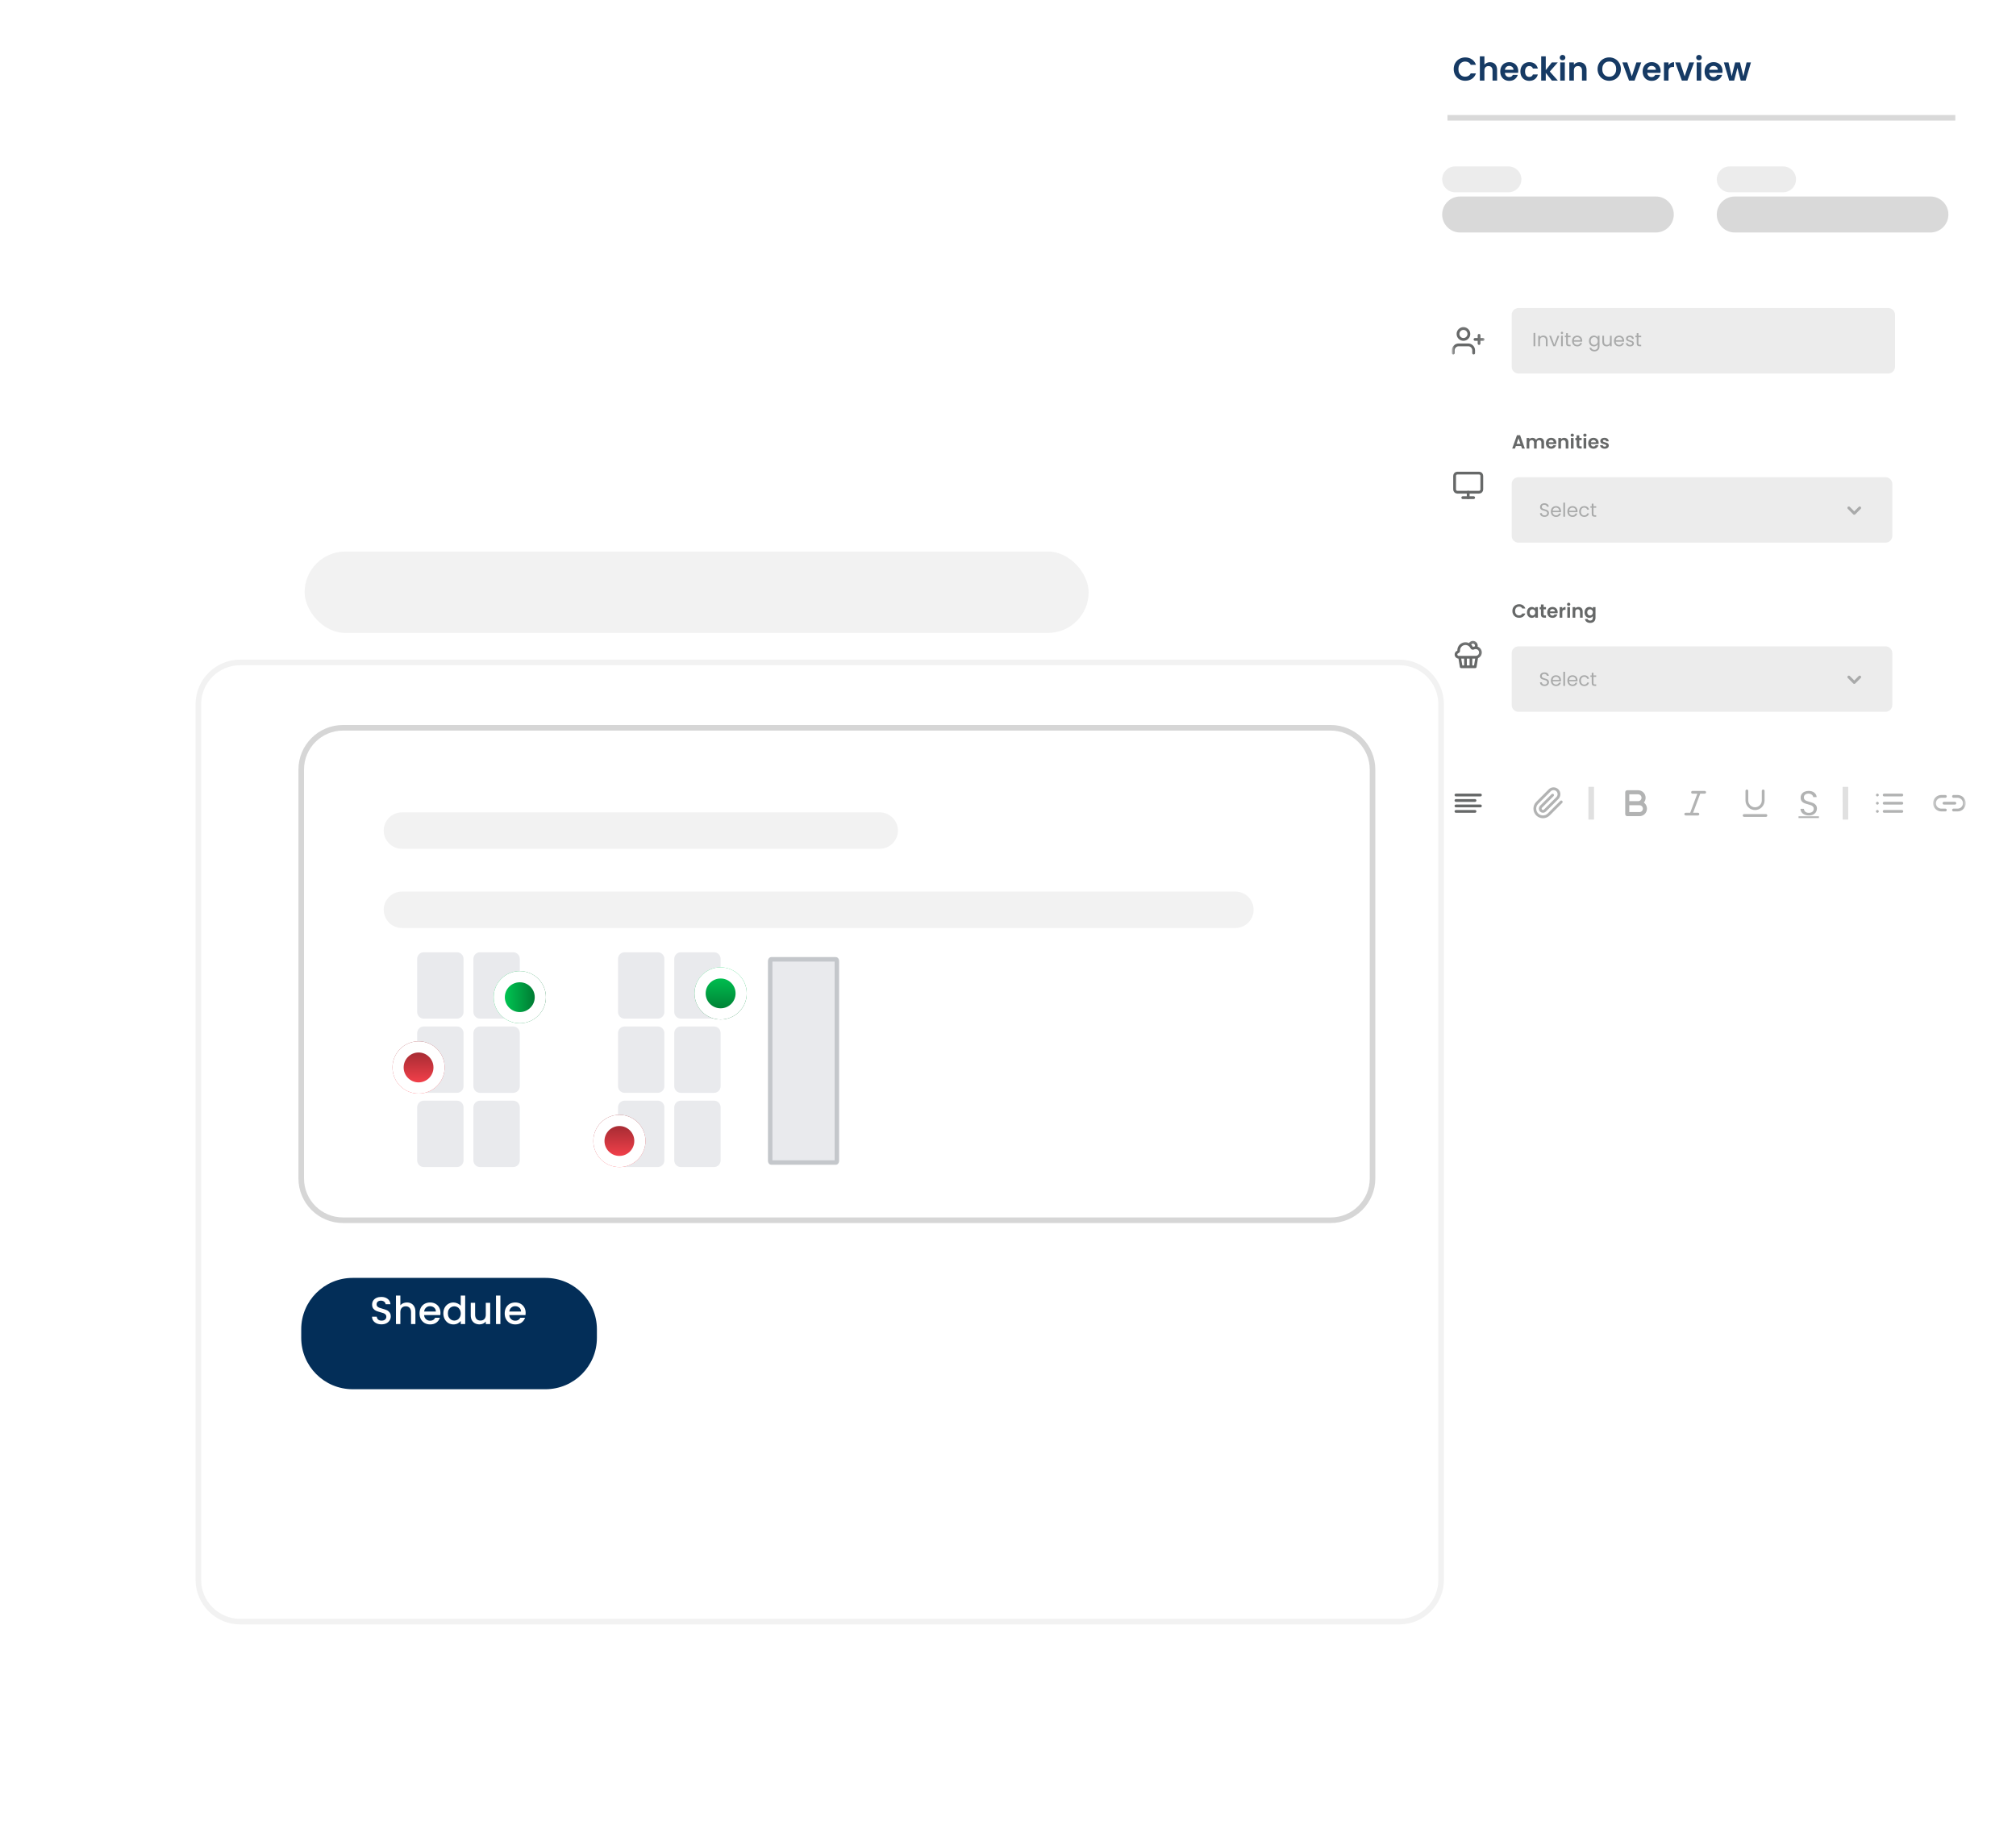 <svg width="361" height="326" viewBox="0 0 361 326" fill="none" xmlns="http://www.w3.org/2000/svg">
<g clip-path="url(#clip0_2582_11399)">
<path d="M350.918 0.711H258.416C253.307 0.711 249.166 4.866 249.166 9.992V150.172C249.166 155.298 253.307 159.453 258.416 159.453H350.918C356.027 159.453 360.168 155.298 360.168 150.172V9.992C360.168 4.866 356.027 0.711 350.918 0.711Z" fill="white"/>
<mask id="mask0_2582_11399" style="mask-type:luminance" maskUnits="userSpaceOnUse" x="259" y="58" width="7" height="6">
<path d="M265.828 58.088H259.986V63.95H265.828V58.088Z" fill="white"/>
</mask>
<g mask="url(#mask0_2582_11399)">
<path d="M263.882 63.216V62.728C263.882 62.469 263.779 62.22 263.596 62.037C263.414 61.854 263.166 61.751 262.908 61.751H261.204C260.946 61.751 260.698 61.854 260.516 62.037C260.333 62.22 260.23 62.469 260.23 62.728V63.216" stroke="#666868" stroke-width="0.5" stroke-linecap="round" stroke-linejoin="round"/>
<path d="M262.056 60.774C262.593 60.774 263.029 60.337 263.029 59.797C263.029 59.258 262.593 58.82 262.056 58.82C261.518 58.82 261.082 59.258 261.082 59.797C261.082 60.337 261.518 60.774 262.056 60.774Z" stroke="#666868" stroke-width="0.5" stroke-linecap="round" stroke-linejoin="round"/>
<path d="M264.855 60.042V61.507" stroke="#666868" stroke-width="0.5" stroke-linecap="round" stroke-linejoin="round"/>
<path d="M265.586 60.774H264.125" stroke="#666868" stroke-width="0.5" stroke-linecap="round" stroke-linejoin="round"/>
</g>
<path d="M338.123 55.156H271.912C271.24 55.156 270.695 55.703 270.695 56.377V65.659C270.695 66.333 271.24 66.88 271.912 66.88H338.123C338.795 66.88 339.34 66.333 339.34 65.659V56.377C339.34 55.703 338.795 55.156 338.123 55.156Z" fill="#ECECEC"/>
<path d="M274.919 59.612V61.996H274.609V59.612H274.919ZM276.358 60.088C276.585 60.088 276.769 60.157 276.91 60.296C277.051 60.433 277.121 60.631 277.121 60.891V61.996H276.815V60.936C276.815 60.749 276.768 60.606 276.675 60.508C276.582 60.408 276.455 60.358 276.293 60.358C276.13 60.358 275.999 60.409 275.901 60.512C275.806 60.614 275.758 60.764 275.758 60.96V61.996H275.448V60.122H275.758V60.389C275.819 60.293 275.902 60.219 276.007 60.166C276.114 60.114 276.231 60.088 276.358 60.088ZM278.323 61.709L278.902 60.122H279.233L278.5 61.996H278.139L277.406 60.122H277.74L278.323 61.709ZM279.698 59.818C279.639 59.818 279.589 59.797 279.548 59.756C279.507 59.715 279.487 59.665 279.487 59.606C279.487 59.546 279.507 59.496 279.548 59.455C279.589 59.414 279.639 59.394 279.698 59.394C279.755 59.394 279.803 59.414 279.841 59.455C279.882 59.496 279.903 59.546 279.903 59.606C279.903 59.665 279.882 59.715 279.841 59.756C279.803 59.797 279.755 59.818 279.698 59.818ZM279.848 60.122V61.996H279.538V60.122H279.848ZM280.755 60.378V61.483C280.755 61.574 280.775 61.639 280.813 61.678C280.852 61.714 280.919 61.732 281.014 61.732H281.242V61.996H280.963C280.79 61.996 280.661 61.956 280.574 61.876C280.488 61.796 280.445 61.665 280.445 61.483V60.378H280.203V60.122H280.445V59.65H280.755V60.122H281.242V60.378H280.755ZM283.322 60.987C283.322 61.046 283.319 61.109 283.312 61.175H281.819C281.831 61.36 281.893 61.505 282.007 61.609C282.123 61.712 282.262 61.763 282.426 61.763C282.56 61.763 282.671 61.732 282.76 61.671C282.851 61.607 282.914 61.523 282.951 61.418H283.285C283.235 61.598 283.135 61.745 282.985 61.859C282.835 61.971 282.649 62.026 282.426 62.026C282.249 62.026 282.09 61.987 281.949 61.907C281.81 61.827 281.701 61.714 281.622 61.568C281.542 61.42 281.502 61.249 281.502 61.055C281.502 60.862 281.541 60.692 281.618 60.546C281.695 60.4 281.803 60.288 281.942 60.211C282.083 60.131 282.244 60.091 282.426 60.091C282.603 60.091 282.76 60.13 282.896 60.207C283.032 60.285 283.137 60.392 283.21 60.529C283.285 60.663 283.322 60.816 283.322 60.987ZM283.002 60.922C283.002 60.804 282.976 60.702 282.923 60.618C282.871 60.531 282.8 60.466 282.709 60.423C282.62 60.377 282.521 60.354 282.412 60.354C282.255 60.354 282.121 60.404 282.01 60.505C281.901 60.605 281.838 60.744 281.823 60.922H283.002ZM285.41 60.091C285.572 60.091 285.712 60.127 285.833 60.197C285.955 60.268 286.046 60.357 286.105 60.464V60.122H286.419V62.037C286.419 62.208 286.383 62.359 286.31 62.492C286.237 62.626 286.133 62.731 285.996 62.806C285.862 62.881 285.705 62.919 285.526 62.919C285.281 62.919 285.076 62.861 284.913 62.745C284.749 62.628 284.652 62.47 284.623 62.269H284.93C284.964 62.383 285.034 62.474 285.141 62.543C285.248 62.613 285.376 62.649 285.526 62.649C285.696 62.649 285.835 62.595 285.942 62.488C286.051 62.381 286.105 62.23 286.105 62.037V61.644C286.044 61.753 285.953 61.844 285.833 61.917C285.712 61.99 285.572 62.026 285.41 62.026C285.244 62.026 285.093 61.985 284.957 61.903C284.823 61.821 284.717 61.706 284.64 61.558C284.563 61.41 284.524 61.241 284.524 61.052C284.524 60.861 284.563 60.693 284.64 60.549C284.717 60.404 284.823 60.291 284.957 60.211C285.093 60.131 285.244 60.091 285.41 60.091ZM286.105 61.055C286.105 60.914 286.077 60.791 286.02 60.686C285.964 60.581 285.886 60.501 285.788 60.447C285.693 60.39 285.587 60.361 285.472 60.361C285.356 60.361 285.25 60.389 285.155 60.443C285.059 60.498 284.983 60.578 284.926 60.683C284.87 60.787 284.841 60.91 284.841 61.052C284.841 61.196 284.87 61.321 284.926 61.428C284.983 61.533 285.059 61.614 285.155 61.671C285.25 61.726 285.356 61.753 285.472 61.753C285.587 61.753 285.693 61.726 285.788 61.671C285.886 61.614 285.964 61.533 286.02 61.428C286.077 61.321 286.105 61.197 286.105 61.055ZM288.599 60.122V61.996H288.289V61.719C288.23 61.815 288.147 61.89 288.04 61.944C287.936 61.997 287.82 62.023 287.693 62.023C287.547 62.023 287.417 61.993 287.301 61.934C287.185 61.873 287.093 61.782 287.025 61.661C286.959 61.54 286.926 61.393 286.926 61.219V60.122H287.233V61.178C287.233 61.363 287.279 61.505 287.372 61.606C287.466 61.704 287.593 61.753 287.754 61.753C287.92 61.753 288.051 61.702 288.146 61.599C288.241 61.496 288.289 61.347 288.289 61.151V60.122H288.599ZM290.827 60.987C290.827 61.046 290.823 61.109 290.817 61.175H289.324C289.335 61.36 289.398 61.505 289.511 61.609C289.627 61.712 289.767 61.763 289.931 61.763C290.065 61.763 290.176 61.732 290.265 61.671C290.355 61.607 290.419 61.523 290.455 61.418H290.789C290.739 61.598 290.639 61.745 290.489 61.859C290.339 61.971 290.153 62.026 289.931 62.026C289.753 62.026 289.594 61.987 289.453 61.907C289.315 61.827 289.206 61.714 289.126 61.568C289.047 61.42 289.007 61.249 289.007 61.055C289.007 60.862 289.046 60.692 289.123 60.546C289.2 60.4 289.308 60.288 289.447 60.211C289.588 60.131 289.749 60.091 289.931 60.091C290.108 60.091 290.265 60.13 290.401 60.207C290.537 60.285 290.642 60.392 290.714 60.529C290.789 60.663 290.827 60.816 290.827 60.987ZM290.506 60.922C290.506 60.804 290.48 60.702 290.428 60.618C290.376 60.531 290.304 60.466 290.213 60.423C290.125 60.377 290.026 60.354 289.917 60.354C289.76 60.354 289.626 60.404 289.515 60.505C289.406 60.605 289.343 60.744 289.327 60.922H290.506ZM291.897 62.026C291.754 62.026 291.626 62.002 291.512 61.955C291.399 61.905 291.309 61.836 291.243 61.749C291.177 61.661 291.141 61.559 291.134 61.445H291.454C291.463 61.539 291.506 61.615 291.584 61.674C291.663 61.734 291.767 61.763 291.894 61.763C292.012 61.763 292.105 61.737 292.173 61.684C292.242 61.632 292.276 61.566 292.276 61.486C292.276 61.404 292.239 61.344 292.167 61.305C292.094 61.264 291.981 61.224 291.829 61.185C291.69 61.149 291.577 61.112 291.488 61.076C291.402 61.037 291.327 60.981 291.264 60.908C291.202 60.833 291.171 60.735 291.171 60.614C291.171 60.519 291.2 60.431 291.257 60.351C291.313 60.271 291.394 60.209 291.499 60.163C291.603 60.115 291.722 60.091 291.856 60.091C292.063 60.091 292.23 60.144 292.357 60.248C292.485 60.353 292.553 60.497 292.562 60.679H292.252C292.245 60.581 292.205 60.503 292.133 60.443C292.062 60.384 291.967 60.354 291.846 60.354C291.735 60.354 291.646 60.378 291.58 60.426C291.514 60.474 291.482 60.537 291.482 60.614C291.482 60.676 291.501 60.727 291.54 60.768C291.58 60.807 291.63 60.839 291.69 60.864C291.751 60.887 291.835 60.913 291.942 60.943C292.076 60.979 292.185 61.016 292.269 61.052C292.353 61.086 292.424 61.139 292.484 61.209C292.545 61.28 292.577 61.372 292.579 61.486C292.579 61.589 292.55 61.681 292.494 61.763C292.437 61.845 292.356 61.91 292.252 61.958C292.15 62.004 292.031 62.026 291.897 62.026ZM293.395 60.378V61.483C293.395 61.574 293.414 61.639 293.453 61.678C293.492 61.714 293.558 61.732 293.654 61.732H293.882V61.996H293.603C293.43 61.996 293.301 61.956 293.214 61.876C293.128 61.796 293.085 61.665 293.085 61.483V60.378H292.843V60.122H293.085V59.65H293.395V60.122H293.882V60.378H293.395Z" fill="#666868" fill-opacity="0.5"/>
<path d="M264.854 84.71H260.959C260.691 84.71 260.473 84.929 260.473 85.198V87.641C260.473 87.911 260.691 88.129 260.959 88.129H264.854C265.123 88.129 265.341 87.911 265.341 87.641V85.198C265.341 84.929 265.123 84.71 264.854 84.71Z" stroke="#666868" stroke-width="0.5" stroke-linecap="round" stroke-linejoin="round"/>
<path d="M261.934 89.106H263.881" stroke="#666868" stroke-width="0.5" stroke-linecap="round" stroke-linejoin="round"/>
<path d="M262.906 88.129V89.106" stroke="#666868" stroke-width="0.5" stroke-linecap="round" stroke-linejoin="round"/>
<path d="M272.39 79.859H271.443L271.286 80.314H270.785L271.641 77.924H272.196L273.051 80.314H272.547L272.39 79.859ZM272.261 79.476L271.917 78.477L271.572 79.476H272.261ZM275.716 78.392C275.948 78.392 276.134 78.464 276.275 78.607C276.418 78.749 276.489 78.947 276.489 79.202V80.314H276.012V79.267C276.012 79.119 275.975 79.006 275.9 78.929C275.825 78.849 275.723 78.809 275.593 78.809C275.464 78.809 275.36 78.849 275.283 78.929C275.208 79.006 275.171 79.119 275.171 79.267V80.314H274.694V79.267C274.694 79.119 274.656 79.006 274.581 78.929C274.506 78.849 274.404 78.809 274.274 78.809C274.142 78.809 274.038 78.849 273.961 78.929C273.886 79.006 273.848 79.119 273.848 79.267V80.314H273.371V78.419H273.848V78.648C273.91 78.569 273.988 78.506 274.084 78.46C274.181 78.415 274.288 78.392 274.404 78.392C274.551 78.392 274.683 78.424 274.799 78.488C274.915 78.549 275.005 78.638 275.068 78.754C275.13 78.645 275.218 78.557 275.334 78.491C275.452 78.425 275.58 78.392 275.716 78.392ZM278.697 79.325C278.697 79.394 278.693 79.455 278.683 79.51H277.303C277.315 79.647 277.362 79.754 277.446 79.832C277.531 79.909 277.634 79.948 277.756 79.948C277.934 79.948 278.06 79.871 278.135 79.719H278.649C278.595 79.901 278.49 80.052 278.336 80.17C278.182 80.286 277.992 80.344 277.767 80.344C277.585 80.344 277.422 80.305 277.276 80.225C277.133 80.143 277.02 80.028 276.939 79.879C276.859 79.731 276.819 79.56 276.819 79.366C276.819 79.17 276.859 78.998 276.939 78.85C277.018 78.702 277.129 78.588 277.273 78.508C277.416 78.428 277.58 78.388 277.767 78.388C277.946 78.388 278.107 78.427 278.247 78.505C278.39 78.582 278.501 78.693 278.578 78.836C278.657 78.978 278.697 79.141 278.697 79.325ZM278.203 79.189C278.201 79.066 278.156 78.968 278.07 78.895C277.984 78.819 277.878 78.782 277.753 78.782C277.635 78.782 277.535 78.818 277.453 78.891C277.374 78.962 277.325 79.061 277.307 79.189H278.203ZM280.092 78.392C280.317 78.392 280.498 78.464 280.637 78.607C280.775 78.749 280.845 78.947 280.845 79.202V80.314H280.368V79.267C280.368 79.117 280.33 79.002 280.255 78.922C280.18 78.84 280.078 78.799 279.948 78.799C279.817 78.799 279.712 78.84 279.635 78.922C279.56 79.002 279.523 79.117 279.523 79.267V80.314H279.045V78.419H279.523V78.655C279.586 78.573 279.667 78.509 279.764 78.464C279.865 78.416 279.974 78.392 280.092 78.392ZM281.54 78.194C281.456 78.194 281.386 78.168 281.329 78.115C281.275 78.06 281.247 77.993 281.247 77.913C281.247 77.833 281.275 77.767 281.329 77.715C281.386 77.66 281.456 77.633 281.54 77.633C281.624 77.633 281.694 77.66 281.748 77.715C281.805 77.767 281.834 77.833 281.834 77.913C281.834 77.993 281.805 78.06 281.748 78.115C281.694 78.168 281.624 78.194 281.54 78.194ZM281.776 78.419V80.314H281.299V78.419H281.776ZM282.802 78.812V79.729C282.802 79.793 282.817 79.84 282.847 79.869C282.879 79.896 282.931 79.91 283.003 79.91H283.225V80.314H282.925C282.523 80.314 282.322 80.118 282.322 79.725V78.812H282.097V78.419H282.322V77.951H282.802V78.419H283.225V78.812H282.802ZM283.81 78.194C283.726 78.194 283.656 78.168 283.599 78.115C283.544 78.06 283.517 77.993 283.517 77.913C283.517 77.833 283.544 77.767 283.599 77.715C283.656 77.66 283.726 77.633 283.81 77.633C283.894 77.633 283.963 77.66 284.018 77.715C284.075 77.767 284.103 77.833 284.103 77.913C284.103 77.993 284.075 78.06 284.018 78.115C283.963 78.168 283.894 78.194 283.81 78.194ZM284.045 78.419V80.314H283.568V78.419H284.045ZM286.272 79.325C286.272 79.394 286.267 79.455 286.258 79.51H284.878C284.889 79.647 284.937 79.754 285.021 79.832C285.105 79.909 285.209 79.948 285.331 79.948C285.508 79.948 285.635 79.871 285.71 79.719H286.224C286.17 79.901 286.065 80.052 285.911 80.17C285.756 80.286 285.566 80.344 285.341 80.344C285.16 80.344 284.996 80.305 284.851 80.225C284.708 80.143 284.595 80.028 284.513 79.879C284.434 79.731 284.394 79.56 284.394 79.366C284.394 79.17 284.434 78.998 284.513 78.85C284.593 78.702 284.704 78.588 284.847 78.508C284.99 78.428 285.155 78.388 285.341 78.388C285.521 78.388 285.681 78.427 285.822 78.505C285.965 78.582 286.075 78.693 286.153 78.836C286.232 78.978 286.272 79.141 286.272 79.325ZM285.778 79.189C285.775 79.066 285.731 78.968 285.645 78.895C285.558 78.819 285.453 78.782 285.328 78.782C285.21 78.782 285.11 78.818 285.028 78.891C284.948 78.962 284.899 79.061 284.881 79.189H285.778ZM287.342 80.344C287.188 80.344 287.049 80.317 286.927 80.262C286.804 80.205 286.706 80.129 286.634 80.033C286.563 79.938 286.525 79.832 286.518 79.715H286.998C287.007 79.788 287.043 79.849 287.104 79.896C287.168 79.944 287.246 79.968 287.339 79.968C287.43 79.968 287.5 79.95 287.55 79.913C287.603 79.877 287.629 79.83 287.629 79.773C287.629 79.712 287.597 79.666 287.533 79.637C287.472 79.605 287.373 79.57 287.237 79.534C287.096 79.5 286.98 79.464 286.889 79.428C286.801 79.392 286.723 79.336 286.657 79.26C286.594 79.185 286.562 79.084 286.562 78.956C286.562 78.851 286.592 78.756 286.651 78.669C286.712 78.582 286.798 78.514 286.91 78.464C287.023 78.414 287.156 78.388 287.308 78.388C287.533 78.388 287.713 78.445 287.847 78.559C287.981 78.671 288.055 78.823 288.068 79.014H287.612C287.605 78.939 287.573 78.88 287.516 78.836C287.462 78.791 287.388 78.768 287.295 78.768C287.209 78.768 287.141 78.784 287.094 78.816C287.048 78.848 287.025 78.892 287.025 78.949C287.025 79.013 287.057 79.062 287.121 79.096C287.185 79.128 287.284 79.161 287.417 79.195C287.554 79.23 287.666 79.265 287.755 79.302C287.843 79.338 287.92 79.395 287.983 79.472C288.049 79.548 288.083 79.648 288.085 79.773C288.085 79.883 288.055 79.981 287.993 80.067C287.934 80.154 287.848 80.222 287.734 80.273C287.623 80.32 287.492 80.344 287.342 80.344Z" fill="#666868"/>
<path d="M337.636 85.442H271.912C271.24 85.442 270.695 85.989 270.695 86.664V95.945C270.695 96.619 271.24 97.166 271.912 97.166H337.636C338.308 97.166 338.853 96.619 338.853 95.945V86.664C338.853 85.989 338.308 85.442 337.636 85.442Z" fill="#ECECEC"/>
<path d="M276.579 92.549C276.422 92.549 276.281 92.522 276.157 92.467C276.034 92.41 275.937 92.333 275.867 92.235C275.797 92.134 275.76 92.019 275.758 91.889H276.088C276.1 92.001 276.145 92.096 276.225 92.173C276.306 92.249 276.425 92.286 276.579 92.286C276.727 92.286 276.843 92.25 276.927 92.177C277.013 92.101 277.056 92.006 277.056 91.889C277.056 91.798 277.031 91.724 276.981 91.667C276.931 91.61 276.869 91.567 276.794 91.537C276.719 91.508 276.618 91.476 276.491 91.442C276.334 91.4 276.208 91.359 276.112 91.318C276.019 91.277 275.938 91.214 275.87 91.127C275.804 91.038 275.771 90.92 275.771 90.771C275.771 90.641 275.804 90.526 275.87 90.426C275.936 90.326 276.028 90.248 276.146 90.193C276.267 90.139 276.404 90.111 276.559 90.111C276.781 90.111 276.963 90.167 277.104 90.279C277.247 90.391 277.328 90.539 277.346 90.723H277.005C276.994 90.632 276.946 90.552 276.862 90.484C276.778 90.413 276.667 90.378 276.528 90.378C276.398 90.378 276.293 90.412 276.211 90.481C276.129 90.547 276.088 90.64 276.088 90.761C276.088 90.848 276.112 90.918 276.16 90.973C276.21 91.028 276.27 91.07 276.341 91.1C276.413 91.127 276.514 91.159 276.644 91.195C276.801 91.239 276.927 91.282 277.022 91.325C277.118 91.366 277.199 91.431 277.268 91.52C277.336 91.607 277.37 91.725 277.37 91.876C277.37 91.992 277.339 92.101 277.278 92.204C277.216 92.307 277.126 92.39 277.005 92.454C276.885 92.517 276.743 92.549 276.579 92.549ZM279.53 91.517C279.53 91.576 279.527 91.639 279.52 91.705H278.027C278.039 91.889 278.101 92.034 278.215 92.139C278.331 92.242 278.47 92.293 278.634 92.293C278.768 92.293 278.879 92.262 278.968 92.201C279.059 92.137 279.122 92.052 279.159 91.948H279.493C279.443 92.128 279.343 92.275 279.193 92.389C279.043 92.5 278.857 92.556 278.634 92.556C278.457 92.556 278.298 92.516 278.157 92.436C278.018 92.357 277.909 92.244 277.83 92.098C277.75 91.95 277.71 91.779 277.71 91.585C277.71 91.391 277.749 91.221 277.826 91.076C277.903 90.93 278.011 90.818 278.15 90.74C278.291 90.661 278.452 90.621 278.634 90.621C278.811 90.621 278.968 90.66 279.104 90.737C279.24 90.814 279.345 90.922 279.418 91.058C279.493 91.193 279.53 91.346 279.53 91.517ZM279.21 91.452C279.21 91.333 279.184 91.232 279.131 91.147C279.079 91.061 279.007 90.996 278.917 90.953C278.828 90.907 278.729 90.884 278.62 90.884C278.463 90.884 278.329 90.934 278.218 91.035C278.109 91.135 278.046 91.274 278.031 91.452H279.21ZM280.249 89.995V92.525H279.939V89.995H280.249ZM282.482 91.517C282.482 91.576 282.479 91.639 282.472 91.705H280.979C280.99 91.889 281.053 92.034 281.167 92.139C281.282 92.242 281.422 92.293 281.586 92.293C281.72 92.293 281.831 92.262 281.92 92.201C282.011 92.137 282.074 92.052 282.111 91.948H282.445C282.394 92.128 282.295 92.275 282.145 92.389C281.995 92.5 281.808 92.556 281.586 92.556C281.409 92.556 281.249 92.516 281.109 92.436C280.97 92.357 280.861 92.244 280.782 92.098C280.702 91.95 280.662 91.779 280.662 91.585C280.662 91.391 280.701 91.221 280.778 91.076C280.855 90.93 280.963 90.818 281.102 90.74C281.243 90.661 281.404 90.621 281.586 90.621C281.763 90.621 281.92 90.66 282.056 90.737C282.192 90.814 282.297 90.922 282.37 91.058C282.445 91.193 282.482 91.346 282.482 91.517ZM282.162 91.452C282.162 91.333 282.135 91.232 282.083 91.147C282.031 91.061 281.959 90.996 281.869 90.953C281.78 90.907 281.681 90.884 281.572 90.884C281.415 90.884 281.281 90.934 281.17 91.035C281.061 91.135 280.998 91.274 280.983 91.452H282.162ZM282.775 91.585C282.775 91.391 282.814 91.223 282.891 91.079C282.969 90.933 283.075 90.82 283.212 90.74C283.35 90.661 283.508 90.621 283.685 90.621C283.915 90.621 284.104 90.677 284.251 90.788C284.401 90.9 284.5 91.055 284.548 91.253H284.214C284.182 91.139 284.119 91.049 284.026 90.983C283.935 90.917 283.822 90.884 283.685 90.884C283.508 90.884 283.365 90.946 283.256 91.069C283.147 91.19 283.092 91.362 283.092 91.585C283.092 91.811 283.147 91.985 283.256 92.108C283.365 92.231 283.508 92.293 283.685 92.293C283.822 92.293 283.935 92.261 284.026 92.197C284.117 92.133 284.179 92.042 284.214 91.924H284.548C284.498 92.115 284.398 92.269 284.248 92.385C284.098 92.499 283.91 92.556 283.685 92.556C283.508 92.556 283.35 92.516 283.212 92.436C283.075 92.357 282.969 92.244 282.891 92.098C282.814 91.952 282.775 91.781 282.775 91.585ZM285.34 90.908V92.013C285.34 92.104 285.359 92.169 285.398 92.207C285.436 92.244 285.503 92.262 285.599 92.262H285.827V92.525H285.547C285.375 92.525 285.245 92.486 285.159 92.406C285.073 92.326 285.029 92.195 285.029 92.013V90.908H284.788V90.652H285.029V90.18H285.34V90.652H285.827V90.908H285.34Z" fill="#666868" fill-opacity="0.5"/>
<path d="M331.064 90.938L332.038 91.915L333.012 90.938" stroke="#666868" stroke-opacity="0.5" stroke-width="0.5" stroke-linecap="round" stroke-linejoin="round"/>
<mask id="mask1_2582_11399" style="mask-type:luminance" maskUnits="userSpaceOnUse" x="259" y="114" width="7" height="7">
<path d="M265.828 114.263H259.986V120.124H265.828V114.263Z" fill="white"/>
</mask>
<g mask="url(#mask1_2582_11399)">
<path d="M263.76 114.751C263.886 114.751 264.01 114.779 264.124 114.833C264.237 114.886 264.337 114.964 264.417 115.062C264.497 115.159 264.555 115.272 264.586 115.395C264.617 115.517 264.621 115.644 264.597 115.768L264.593 115.784C264.805 115.855 264.99 115.989 265.124 116.168C265.258 116.348 265.334 116.563 265.342 116.787C265.35 117.011 265.29 117.232 265.169 117.421C265.048 117.609 264.873 117.756 264.667 117.842L264.403 119.432C264.393 119.489 264.364 119.541 264.32 119.578C264.276 119.615 264.22 119.636 264.163 119.636H261.654C261.596 119.636 261.541 119.615 261.497 119.578C261.453 119.541 261.423 119.489 261.414 119.432L261.164 117.925C260.995 117.915 260.835 117.847 260.711 117.733C260.587 117.618 260.506 117.464 260.482 117.296C260.458 117.129 260.493 116.958 260.581 116.813C260.668 116.669 260.803 116.559 260.962 116.502L260.961 116.461C260.961 116.213 261.023 115.97 261.142 115.753C261.261 115.537 261.433 115.354 261.641 115.222C261.849 115.089 262.088 115.013 262.334 114.998C262.58 114.983 262.825 115.031 263.048 115.137C263.125 115.018 263.231 114.921 263.356 114.853C263.48 114.786 263.619 114.751 263.76 114.751ZM262.178 117.926H261.657L261.86 119.147H262.178V117.926ZM263.152 117.926H262.665V119.147H263.152V117.926ZM264.159 117.926H263.639V119.147H263.956L264.159 117.926ZM262.422 115.484C261.9 115.484 261.474 115.895 261.449 116.404L261.448 116.452L261.449 116.493C261.45 116.589 261.424 116.684 261.373 116.764C261.321 116.845 261.247 116.909 261.16 116.948L261.123 116.963C261.069 116.982 261.024 117.02 260.995 117.07C260.966 117.119 260.955 117.178 260.965 117.234C260.975 117.291 261.004 117.343 261.048 117.38C261.091 117.417 261.147 117.437 261.204 117.438H264.247C264.337 117.438 264.426 117.418 264.507 117.379C264.589 117.34 264.66 117.284 264.717 117.214C264.775 117.145 264.816 117.063 264.837 116.976C264.859 116.888 264.862 116.796 264.844 116.708C264.827 116.619 264.79 116.536 264.736 116.463C264.682 116.391 264.614 116.331 264.534 116.288C264.455 116.246 264.367 116.222 264.277 116.217C264.187 116.213 264.098 116.228 264.014 116.263L263.972 116.283C263.86 116.341 263.729 116.353 263.608 116.316C263.487 116.279 263.385 116.197 263.324 116.086L263.307 116.053C263.229 115.883 263.104 115.739 262.947 115.638C262.79 115.537 262.608 115.484 262.422 115.484ZM263.76 115.239C263.697 115.239 263.635 115.256 263.58 115.287C263.525 115.318 263.479 115.363 263.447 115.418C263.573 115.542 263.675 115.688 263.749 115.848C263.857 115.793 263.975 115.755 264.101 115.738C264.122 115.682 264.13 115.622 264.123 115.563C264.116 115.504 264.095 115.448 264.061 115.399C264.028 115.35 263.983 115.31 263.93 115.282C263.878 115.254 263.82 115.239 263.76 115.239Z" fill="#666868"/>
</g>
<path d="M270.814 109.403C270.814 109.168 270.867 108.958 270.971 108.774C271.078 108.587 271.222 108.442 271.404 108.34C271.588 108.235 271.794 108.182 272.021 108.182C272.287 108.182 272.52 108.251 272.719 108.387C272.919 108.524 273.059 108.713 273.139 108.955H272.59C272.535 108.841 272.458 108.755 272.358 108.699C272.261 108.642 272.147 108.613 272.017 108.613C271.879 108.613 271.755 108.646 271.646 108.712C271.539 108.776 271.455 108.867 271.394 108.986C271.335 109.104 271.305 109.243 271.305 109.403C271.305 109.56 271.335 109.699 271.394 109.82C271.455 109.939 271.539 110.031 271.646 110.097C271.755 110.161 271.879 110.193 272.017 110.193C272.147 110.193 272.261 110.164 272.358 110.107C272.458 110.048 272.535 109.962 272.59 109.847H273.139C273.059 110.091 272.919 110.282 272.719 110.418C272.522 110.553 272.289 110.62 272.021 110.62C271.794 110.62 271.588 110.569 271.404 110.466C271.222 110.362 271.078 110.217 270.971 110.032C270.867 109.847 270.814 109.638 270.814 109.403ZM273.423 109.646C273.423 109.454 273.461 109.284 273.536 109.136C273.613 108.988 273.717 108.874 273.846 108.794C273.978 108.714 274.124 108.675 274.286 108.675C274.427 108.675 274.549 108.703 274.654 108.76C274.761 108.817 274.846 108.889 274.909 108.976V108.705H275.39V110.6H274.909V110.323C274.848 110.412 274.763 110.486 274.654 110.545C274.547 110.602 274.423 110.63 274.282 110.63C274.123 110.63 273.978 110.589 273.846 110.507C273.717 110.425 273.613 110.31 273.536 110.162C273.461 110.012 273.423 109.839 273.423 109.646ZM274.909 109.653C274.909 109.536 274.887 109.437 274.841 109.355C274.796 109.271 274.734 109.207 274.657 109.164C274.58 109.118 274.497 109.095 274.408 109.095C274.32 109.095 274.238 109.117 274.163 109.16C274.088 109.203 274.027 109.267 273.979 109.352C273.933 109.434 273.911 109.532 273.911 109.646C273.911 109.76 273.933 109.86 273.979 109.947C274.027 110.031 274.088 110.096 274.163 110.142C274.24 110.187 274.322 110.21 274.408 110.21C274.497 110.21 274.58 110.188 274.657 110.145C274.734 110.099 274.796 110.036 274.841 109.953C274.887 109.869 274.909 109.769 274.909 109.653ZM276.411 109.099V110.015C276.411 110.079 276.426 110.126 276.455 110.155C276.487 110.183 276.54 110.196 276.612 110.196H276.834V110.6H276.534C276.132 110.6 275.931 110.404 275.931 110.012V109.099H275.706V108.705H275.931V108.237H276.411V108.705H276.834V109.099H276.411ZM278.932 109.612C278.932 109.68 278.927 109.741 278.918 109.796H277.538C277.55 109.933 277.597 110.04 277.681 110.118C277.765 110.195 277.869 110.234 277.991 110.234C278.169 110.234 278.295 110.157 278.37 110.005H278.884C278.83 110.187 278.725 110.338 278.571 110.456C278.416 110.572 278.227 110.63 278.002 110.63C277.82 110.63 277.656 110.591 277.511 110.511C277.368 110.429 277.255 110.314 277.174 110.165C277.094 110.017 277.054 109.846 277.054 109.653C277.054 109.456 277.094 109.284 277.174 109.136C277.253 108.988 277.364 108.874 277.508 108.794C277.651 108.714 277.815 108.675 278.002 108.675C278.181 108.675 278.341 108.713 278.482 108.791C278.625 108.868 278.736 108.979 278.813 109.123C278.892 109.264 278.932 109.427 278.932 109.612ZM278.438 109.475C278.436 109.352 278.391 109.254 278.305 109.181C278.219 109.105 278.113 109.068 277.988 109.068C277.87 109.068 277.77 109.104 277.688 109.177C277.609 109.248 277.56 109.347 277.542 109.475H278.438ZM279.757 108.999C279.819 108.899 279.898 108.82 279.996 108.764C280.096 108.707 280.21 108.678 280.337 108.678V109.181H280.211C280.061 109.181 279.947 109.216 279.87 109.287C279.795 109.357 279.757 109.48 279.757 109.656V110.6H279.28V108.705H279.757V108.999ZM280.9 108.48C280.816 108.48 280.746 108.454 280.689 108.401C280.634 108.346 280.607 108.279 280.607 108.199C280.607 108.119 280.634 108.054 280.689 108.001C280.746 107.946 280.816 107.919 280.9 107.919C280.984 107.919 281.053 107.946 281.108 108.001C281.165 108.054 281.193 108.119 281.193 108.199C281.193 108.279 281.165 108.346 281.108 108.401C281.053 108.454 280.984 108.48 280.9 108.48ZM281.135 108.705V110.6H280.658V108.705H281.135ZM282.653 108.678C282.878 108.678 283.06 108.75 283.198 108.893C283.337 109.035 283.406 109.233 283.406 109.488V110.6H282.929V109.553C282.929 109.403 282.891 109.288 282.816 109.208C282.741 109.126 282.639 109.085 282.51 109.085C282.378 109.085 282.273 109.126 282.196 109.208C282.121 109.288 282.084 109.403 282.084 109.553V110.6H281.607V108.705H282.084V108.941C282.147 108.859 282.228 108.796 282.326 108.75C282.426 108.702 282.535 108.678 282.653 108.678ZM284.599 108.675C284.74 108.675 284.864 108.703 284.971 108.76C285.077 108.815 285.161 108.887 285.223 108.976V108.705H285.703V110.613C285.703 110.789 285.668 110.945 285.598 111.082C285.527 111.221 285.422 111.33 285.281 111.41C285.14 111.492 284.97 111.533 284.77 111.533C284.502 111.533 284.281 111.47 284.108 111.345C283.938 111.22 283.842 111.049 283.819 110.832H284.292C284.318 110.919 284.371 110.987 284.453 111.037C284.537 111.09 284.638 111.116 284.756 111.116C284.895 111.116 285.007 111.074 285.093 110.99C285.18 110.907 285.223 110.782 285.223 110.613V110.319C285.161 110.408 285.076 110.482 284.967 110.542C284.861 110.601 284.738 110.63 284.599 110.63C284.44 110.63 284.295 110.589 284.163 110.507C284.031 110.425 283.927 110.31 283.849 110.162C283.774 110.012 283.737 109.839 283.737 109.646C283.737 109.454 283.774 109.284 283.849 109.136C283.927 108.988 284.03 108.874 284.16 108.794C284.291 108.714 284.438 108.675 284.599 108.675ZM285.223 109.653C285.223 109.536 285.2 109.437 285.155 109.355C285.109 109.271 285.048 109.207 284.971 109.164C284.893 109.118 284.81 109.095 284.722 109.095C284.633 109.095 284.551 109.117 284.476 109.16C284.401 109.203 284.34 109.267 284.292 109.352C284.247 109.434 284.224 109.532 284.224 109.646C284.224 109.76 284.247 109.86 284.292 109.947C284.34 110.031 284.401 110.096 284.476 110.142C284.554 110.187 284.636 110.21 284.722 110.21C284.81 110.21 284.893 110.188 284.971 110.145C285.048 110.099 285.109 110.036 285.155 109.953C285.2 109.869 285.223 109.769 285.223 109.653Z" fill="#666868"/>
<path d="M337.636 115.729H271.912C271.24 115.729 270.695 116.275 270.695 116.95V126.231C270.695 126.905 271.24 127.452 271.912 127.452H337.636C338.308 127.452 338.853 126.905 338.853 126.231V116.95C338.853 116.275 338.308 115.729 337.636 115.729Z" fill="#ECECEC"/>
<path d="M276.579 122.836C276.422 122.836 276.281 122.808 276.157 122.753C276.034 122.697 275.937 122.619 275.867 122.521C275.797 122.421 275.76 122.306 275.758 122.176H276.088C276.1 122.287 276.145 122.382 276.225 122.459C276.306 122.535 276.425 122.572 276.579 122.572C276.727 122.572 276.843 122.536 276.927 122.463C277.013 122.388 277.056 122.292 277.056 122.176C277.056 122.084 277.031 122.01 276.981 121.953C276.931 121.896 276.869 121.853 276.794 121.823C276.719 121.794 276.618 121.762 276.491 121.728C276.334 121.687 276.208 121.646 276.112 121.605C276.019 121.564 275.938 121.5 275.87 121.413C275.804 121.324 275.771 121.206 275.771 121.057C275.771 120.928 275.804 120.812 275.87 120.712C275.936 120.612 276.028 120.534 276.146 120.48C276.267 120.425 276.404 120.398 276.559 120.398C276.781 120.398 276.963 120.453 277.104 120.565C277.247 120.677 277.328 120.825 277.346 121.01H277.005C276.994 120.918 276.946 120.839 276.862 120.77C276.778 120.7 276.667 120.664 276.528 120.664C276.398 120.664 276.293 120.698 276.211 120.767C276.129 120.833 276.088 120.926 276.088 121.047C276.088 121.134 276.112 121.204 276.16 121.259C276.21 121.314 276.27 121.356 276.341 121.386C276.413 121.413 276.514 121.445 276.644 121.481C276.801 121.525 276.927 121.568 277.022 121.611C277.118 121.652 277.199 121.717 277.268 121.806C277.336 121.893 277.37 122.011 277.37 122.162C277.37 122.278 277.339 122.388 277.278 122.49C277.216 122.593 277.126 122.676 277.005 122.74C276.885 122.804 276.743 122.836 276.579 122.836ZM279.53 121.803C279.53 121.862 279.527 121.925 279.52 121.991H278.027C278.039 122.176 278.101 122.32 278.215 122.425C278.331 122.528 278.47 122.579 278.634 122.579C278.768 122.579 278.879 122.548 278.968 122.487C279.059 122.423 279.122 122.338 279.159 122.234H279.493C279.443 122.414 279.343 122.561 279.193 122.675C279.043 122.786 278.857 122.842 278.634 122.842C278.457 122.842 278.298 122.803 278.157 122.723C278.018 122.643 277.909 122.53 277.83 122.384C277.75 122.236 277.71 122.065 277.71 121.871C277.71 121.678 277.749 121.508 277.826 121.362C277.903 121.216 278.011 121.104 278.15 121.027C278.291 120.947 278.452 120.907 278.634 120.907C278.811 120.907 278.968 120.946 279.104 121.023C279.24 121.101 279.345 121.208 279.418 121.345C279.493 121.479 279.53 121.632 279.53 121.803ZM279.21 121.738C279.21 121.619 279.184 121.518 279.131 121.434C279.079 121.347 279.007 121.282 278.917 121.239C278.828 121.193 278.729 121.17 278.62 121.17C278.463 121.17 278.329 121.22 278.218 121.321C278.109 121.421 278.046 121.56 278.031 121.738H279.21ZM280.249 120.281V122.812H279.939V120.281H280.249ZM282.482 121.803C282.482 121.862 282.479 121.925 282.472 121.991H280.979C280.99 122.176 281.053 122.32 281.167 122.425C281.282 122.528 281.422 122.579 281.586 122.579C281.72 122.579 281.831 122.548 281.92 122.487C282.011 122.423 282.074 122.338 282.111 122.234H282.445C282.394 122.414 282.295 122.561 282.145 122.675C281.995 122.786 281.808 122.842 281.586 122.842C281.409 122.842 281.249 122.803 281.109 122.723C280.97 122.643 280.861 122.53 280.782 122.384C280.702 122.236 280.662 122.065 280.662 121.871C280.662 121.678 280.701 121.508 280.778 121.362C280.855 121.216 280.963 121.104 281.102 121.027C281.243 120.947 281.404 120.907 281.586 120.907C281.763 120.907 281.92 120.946 282.056 121.023C282.192 121.101 282.297 121.208 282.37 121.345C282.445 121.479 282.482 121.632 282.482 121.803ZM282.162 121.738C282.162 121.619 282.135 121.518 282.083 121.434C282.031 121.347 281.959 121.282 281.869 121.239C281.78 121.193 281.681 121.17 281.572 121.17C281.415 121.17 281.281 121.22 281.17 121.321C281.061 121.421 280.998 121.56 280.983 121.738H282.162ZM282.775 121.871C282.775 121.678 282.814 121.509 282.891 121.365C282.969 121.219 283.075 121.107 283.212 121.027C283.35 120.947 283.508 120.907 283.685 120.907C283.915 120.907 284.104 120.963 284.251 121.075C284.401 121.186 284.5 121.341 284.548 121.54H284.214C284.182 121.426 284.119 121.336 284.026 121.269C283.935 121.203 283.822 121.17 283.685 121.17C283.508 121.17 283.365 121.232 283.256 121.355C283.147 121.476 283.092 121.648 283.092 121.871C283.092 122.097 283.147 122.271 283.256 122.394C283.365 122.518 283.508 122.579 283.685 122.579C283.822 122.579 283.935 122.547 284.026 122.483C284.117 122.42 284.179 122.328 284.214 122.21H284.548C284.498 122.401 284.398 122.555 284.248 122.671C284.098 122.785 283.91 122.842 283.685 122.842C283.508 122.842 283.35 122.803 283.212 122.723C283.075 122.643 282.969 122.53 282.891 122.384C282.814 122.238 282.775 122.067 282.775 121.871ZM285.34 121.194V122.299C285.34 122.39 285.359 122.455 285.398 122.494C285.436 122.53 285.503 122.548 285.599 122.548H285.827V122.812H285.547C285.375 122.812 285.245 122.772 285.159 122.692C285.073 122.612 285.029 122.481 285.029 122.299V121.194H284.788V120.938H285.029V120.466H285.34V120.938H285.827V121.194H285.34Z" fill="#666868" fill-opacity="0.5"/>
<path d="M331.064 121.224L332.038 122.201L333.012 121.224" stroke="#666868" stroke-opacity="0.5" stroke-width="0.5" stroke-linecap="round" stroke-linejoin="round"/>
<path d="M279.568 143.583L277.331 145.828C277.056 146.103 276.685 146.257 276.297 146.257C275.91 146.257 275.538 146.103 275.264 145.828C274.99 145.553 274.836 145.18 274.836 144.791C274.836 144.402 274.99 144.029 275.264 143.754L277.501 141.51C277.684 141.326 277.932 141.224 278.19 141.224C278.448 141.224 278.696 141.326 278.879 141.51C279.061 141.693 279.164 141.942 279.164 142.201C279.164 142.46 279.061 142.709 278.879 142.892L276.639 145.137C276.548 145.228 276.424 145.28 276.295 145.28C276.166 145.28 276.042 145.228 275.95 145.137C275.859 145.045 275.808 144.921 275.808 144.791C275.808 144.662 275.859 144.537 275.95 144.446L278.017 142.374" stroke="#666868" stroke-opacity="0.5" stroke-width="0.5" stroke-linecap="round" stroke-linejoin="round"/>
<path d="M284.938 146.747L284.938 140.885" stroke="#666868" stroke-opacity="0.2"/>
<path fill-rule="evenodd" clip-rule="evenodd" d="M291.389 141.496C291.187 141.496 291.023 141.66 291.023 141.862V143.816V145.77C291.023 145.973 291.187 146.137 291.389 146.137H293.579C293.935 146.137 294.275 145.995 294.526 145.743C294.777 145.491 294.918 145.15 294.918 144.793C294.918 144.437 294.777 144.095 294.526 143.843C294.475 143.792 294.42 143.745 294.361 143.703C294.563 143.462 294.675 143.156 294.675 142.839C294.675 142.483 294.534 142.141 294.283 141.89C294.032 141.638 293.691 141.496 293.336 141.496H291.389ZM293.336 143.45C293.497 143.45 293.652 143.386 293.766 143.271C293.88 143.157 293.944 143.001 293.944 142.839C293.944 142.677 293.88 142.522 293.766 142.408C293.652 142.293 293.497 142.229 293.336 142.229H291.754V143.45H293.336ZM291.754 144.183V145.404H293.579C293.741 145.404 293.896 145.34 294.01 145.225C294.124 145.111 294.188 144.955 294.188 144.793C294.188 144.631 294.124 144.476 294.01 144.362C293.896 144.247 293.741 144.183 293.579 144.183H293.336H291.754Z" fill="#666868" fill-opacity="0.5"/>
<path fill-rule="evenodd" clip-rule="evenodd" d="M304.295 141.617H305.263C305.397 141.617 305.506 141.727 305.506 141.862C305.506 141.996 305.397 142.106 305.263 142.106H304.458L303.18 145.525H304.046C304.18 145.525 304.289 145.634 304.289 145.769C304.289 145.904 304.18 146.014 304.046 146.014H302.834C302.83 146.014 302.826 146.014 302.823 146.014H301.855C301.72 146.014 301.611 145.904 301.611 145.769C301.611 145.634 301.72 145.525 301.855 145.525H302.66L303.938 142.106H303.072C302.937 142.106 302.828 141.996 302.828 141.862C302.828 141.727 302.937 141.617 303.072 141.617H304.283C304.287 141.617 304.291 141.617 304.295 141.617Z" fill="#666868" fill-opacity="0.5"/>
<path d="M312.809 141.617V143.327C312.809 143.715 312.962 144.088 313.236 144.363C313.51 144.638 313.882 144.792 314.269 144.792C314.656 144.792 315.028 144.638 315.302 144.363C315.576 144.088 315.73 143.715 315.73 143.327V141.617" stroke="#666868" stroke-opacity="0.5" stroke-width="0.5" stroke-linecap="round" stroke-linejoin="round"/>
<path d="M312.322 146.014H316.217" stroke="#666868" stroke-opacity="0.5" stroke-width="0.5" stroke-linecap="round" stroke-linejoin="round"/>
<path d="M323.911 146.014C323.625 146.014 323.368 145.964 323.14 145.865C322.916 145.763 322.74 145.623 322.611 145.446C322.482 145.265 322.416 145.058 322.412 144.824H323.015C323.036 145.025 323.119 145.196 323.264 145.335C323.414 145.471 323.629 145.539 323.911 145.539C324.181 145.539 324.392 145.473 324.545 145.341C324.703 145.206 324.782 145.033 324.782 144.824C324.782 144.659 324.736 144.525 324.645 144.423C324.554 144.32 324.44 144.242 324.303 144.188C324.166 144.135 323.982 144.077 323.749 144.016C323.463 143.942 323.233 143.868 323.059 143.794C322.889 143.72 322.742 143.605 322.617 143.448C322.497 143.288 322.437 143.074 322.437 142.807C322.437 142.573 322.497 142.365 322.617 142.185C322.738 142.004 322.906 141.864 323.121 141.765C323.341 141.667 323.592 141.617 323.874 141.617C324.28 141.617 324.612 141.718 324.869 141.919C325.13 142.121 325.277 142.388 325.311 142.721H324.689C324.668 142.557 324.581 142.413 324.427 142.289C324.274 142.162 324.071 142.098 323.818 142.098C323.582 142.098 323.388 142.16 323.239 142.283C323.09 142.402 323.015 142.571 323.015 142.789C323.015 142.945 323.059 143.072 323.146 143.171C323.237 143.27 323.347 143.346 323.476 143.399C323.608 143.449 323.793 143.506 324.029 143.572C324.315 143.65 324.545 143.728 324.72 143.806C324.894 143.88 325.043 143.997 325.168 144.158C325.292 144.314 325.354 144.528 325.354 144.799C325.354 145.008 325.298 145.206 325.186 145.391C325.074 145.576 324.908 145.726 324.689 145.841C324.469 145.956 324.21 146.014 323.911 146.014Z" fill="#666868" fill-opacity="0.5"/>
<path d="M322.059 146.163H325.71V146.471H322.059V146.163Z" fill="#666868" fill-opacity="0.5"/>
<path d="M330.457 146.747L330.458 140.885" stroke="#666868" stroke-opacity="0.2"/>
<path d="M337.395 142.351H340.559" stroke="#666868" stroke-opacity="0.5" stroke-width="0.5" stroke-linecap="round" stroke-linejoin="round"/>
<path d="M337.395 143.816H340.559" stroke="#666868" stroke-opacity="0.5" stroke-width="0.5" stroke-linecap="round" stroke-linejoin="round"/>
<path d="M337.395 145.281H340.559" stroke="#666868" stroke-opacity="0.5" stroke-width="0.5" stroke-linecap="round" stroke-linejoin="round"/>
<path d="M336.176 142.351H336.178" stroke="#666868" stroke-opacity="0.5" stroke-width="0.5" stroke-linecap="round" stroke-linejoin="round"/>
<path d="M336.176 143.816H336.178" stroke="#666868" stroke-opacity="0.5" stroke-width="0.5" stroke-linecap="round" stroke-linejoin="round"/>
<path d="M336.176 145.281H336.178" stroke="#666868" stroke-opacity="0.5" stroke-width="0.5" stroke-linecap="round" stroke-linejoin="round"/>
<mask id="mask2_2582_11399" style="mask-type:luminance" maskUnits="userSpaceOnUse" x="346" y="140" width="6" height="7">
<path d="M352 140.885H346.158V146.747H352V140.885Z" fill="white"/>
</mask>
<g mask="url(#mask2_2582_11399)">
<path d="M349.81 142.595H350.541C350.7 142.595 350.859 142.626 351.006 142.688C351.154 142.749 351.288 142.839 351.401 142.952C351.514 143.066 351.604 143.2 351.665 143.349C351.726 143.497 351.758 143.655 351.758 143.816C351.758 143.976 351.726 144.135 351.665 144.283C351.604 144.431 351.514 144.566 351.401 144.68C351.288 144.793 351.154 144.883 351.006 144.944C350.859 145.006 350.7 145.037 350.541 145.037H349.81M348.35 145.037H347.619C347.46 145.037 347.301 145.006 347.154 144.944C347.006 144.883 346.872 144.793 346.759 144.68C346.531 144.45 346.402 144.14 346.402 143.816C346.402 143.492 346.531 143.181 346.759 142.952C346.987 142.723 347.297 142.595 347.619 142.595H348.35" stroke="#666868" stroke-opacity="0.5" stroke-width="0.5" stroke-linecap="round" stroke-linejoin="round"/>
<path d="M348.105 143.816H350.053" stroke="#666868" stroke-opacity="0.5" stroke-width="0.5" stroke-linecap="round" stroke-linejoin="round"/>
</g>
<path d="M264.123 143.327H260.715" stroke="#666868" stroke-width="0.5" stroke-linecap="round" stroke-linejoin="round"/>
<path d="M265.096 142.351H260.715" stroke="#666868" stroke-width="0.5" stroke-linecap="round" stroke-linejoin="round"/>
<path d="M265.096 144.305H260.715" stroke="#666868" stroke-width="0.5" stroke-linecap="round" stroke-linejoin="round"/>
<path d="M264.123 145.281H260.715" stroke="#666868" stroke-width="0.5" stroke-linecap="round" stroke-linejoin="round"/>
<path d="M270.128 29.798H260.551C259.278 29.798 258.246 30.834 258.246 32.111C258.246 33.389 259.278 34.424 260.551 34.424H270.128C271.401 34.424 272.433 33.389 272.433 32.111C272.433 30.834 271.401 29.798 270.128 29.798Z" fill="#ECECEC"/>
<path d="M319.302 29.798H309.725C308.452 29.798 307.42 30.834 307.42 32.111C307.42 33.389 308.452 34.424 309.725 34.424H319.302C320.575 34.424 321.607 33.389 321.607 32.111C321.607 30.834 320.575 29.798 319.302 29.798Z" fill="#ECECEC"/>
<path d="M296.51 35.185H261.456C259.683 35.185 258.246 36.628 258.246 38.407C258.246 40.185 259.683 41.627 261.456 41.627H296.51C298.282 41.627 299.72 40.185 299.72 38.407C299.72 36.628 298.282 35.185 296.51 35.185Z" fill="#D9D9D9"/>
<path d="M345.683 35.185H310.63C308.857 35.185 307.42 36.628 307.42 38.407C307.42 40.185 308.857 41.627 310.63 41.627H345.683C347.456 41.627 348.894 40.185 348.894 38.407C348.894 36.628 347.456 35.185 345.683 35.185Z" fill="#D9D9D9"/>
<path d="M260.312 12.374C260.312 11.972 260.402 11.612 260.581 11.296C260.764 10.975 261.012 10.727 261.323 10.551C261.639 10.371 261.991 10.281 262.381 10.281C262.836 10.281 263.236 10.399 263.578 10.633C263.921 10.868 264.16 11.192 264.297 11.606H263.356C263.263 11.411 263.13 11.264 262.959 11.167C262.792 11.069 262.597 11.02 262.375 11.02C262.137 11.02 261.925 11.077 261.738 11.19C261.555 11.299 261.411 11.456 261.306 11.659C261.204 11.862 261.154 12.101 261.154 12.374C261.154 12.644 261.204 12.882 261.306 13.089C261.411 13.292 261.555 13.451 261.738 13.564C261.925 13.673 262.137 13.728 262.375 13.728C262.597 13.728 262.792 13.679 262.959 13.582C263.13 13.48 263.263 13.332 263.356 13.136H264.297C264.16 13.554 263.921 13.88 263.578 14.115C263.239 14.346 262.84 14.461 262.381 14.461C261.991 14.461 261.639 14.373 261.323 14.197C261.012 14.017 260.764 13.769 260.581 13.453C260.402 13.136 260.312 12.777 260.312 12.374ZM266.818 11.131C267.064 11.131 267.282 11.186 267.472 11.296C267.663 11.401 267.811 11.559 267.916 11.77C268.026 11.977 268.08 12.227 268.08 12.521V14.426H267.262V12.632C267.262 12.374 267.198 12.177 267.069 12.04C266.941 11.899 266.766 11.829 266.544 11.829C266.318 11.829 266.139 11.899 266.006 12.04C265.878 12.177 265.813 12.374 265.813 12.632V14.426H264.995V10.088H265.813V11.583C265.918 11.442 266.059 11.333 266.234 11.255C266.409 11.172 266.604 11.131 266.818 11.131ZM271.866 12.732C271.866 12.849 271.859 12.954 271.843 13.048H269.477C269.497 13.283 269.578 13.466 269.722 13.599C269.867 13.732 270.044 13.799 270.254 13.799C270.558 13.799 270.774 13.668 270.903 13.406H271.785C271.691 13.718 271.512 13.976 271.247 14.18C270.982 14.379 270.657 14.478 270.272 14.478C269.96 14.478 269.68 14.41 269.43 14.273C269.185 14.133 268.992 13.935 268.852 13.681C268.716 13.427 268.647 13.134 268.647 12.802C268.647 12.466 268.716 12.171 268.852 11.917C268.988 11.663 269.179 11.467 269.424 11.331C269.67 11.194 269.952 11.126 270.272 11.126C270.579 11.126 270.854 11.192 271.095 11.325C271.341 11.458 271.53 11.647 271.662 11.893C271.798 12.136 271.866 12.415 271.866 12.732ZM271.019 12.497C271.015 12.286 270.94 12.118 270.792 11.993C270.644 11.864 270.462 11.8 270.248 11.8C270.046 11.8 269.874 11.862 269.734 11.987C269.598 12.108 269.514 12.278 269.483 12.497H271.019ZM272.253 12.802C272.253 12.466 272.321 12.173 272.458 11.923C272.594 11.669 272.783 11.473 273.024 11.336C273.266 11.196 273.542 11.126 273.854 11.126C274.255 11.126 274.586 11.227 274.847 11.43C275.112 11.63 275.289 11.911 275.379 12.274H274.497C274.45 12.134 274.37 12.024 274.257 11.946C274.148 11.864 274.012 11.823 273.848 11.823C273.614 11.823 273.429 11.909 273.293 12.081C273.157 12.249 273.089 12.489 273.089 12.802C273.089 13.111 273.157 13.351 273.293 13.523C273.429 13.691 273.614 13.775 273.848 13.775C274.179 13.775 274.395 13.627 274.497 13.329H275.379C275.289 13.681 275.112 13.961 274.847 14.168C274.582 14.375 274.251 14.478 273.854 14.478C273.542 14.478 273.266 14.41 273.024 14.273C272.783 14.133 272.594 13.937 272.458 13.687C272.321 13.433 272.253 13.138 272.253 12.802ZM277.894 14.426L276.796 13.042V14.426H275.978V10.088H276.796V12.556L277.882 11.178H278.946L277.52 12.808L278.957 14.426H277.894ZM279.804 10.791C279.66 10.791 279.54 10.746 279.442 10.657C279.349 10.563 279.302 10.447 279.302 10.311C279.302 10.174 279.349 10.061 279.442 9.971C279.54 9.877 279.66 9.83 279.804 9.83C279.949 9.83 280.067 9.877 280.161 9.971C280.258 10.061 280.307 10.174 280.307 10.311C280.307 10.447 280.258 10.563 280.161 10.657C280.067 10.746 279.949 10.791 279.804 10.791ZM280.208 11.178V14.426H279.39V11.178H280.208ZM282.809 11.131C283.195 11.131 283.506 11.255 283.744 11.501C283.981 11.743 284.1 12.083 284.1 12.521V14.426H283.282V12.632C283.282 12.374 283.218 12.177 283.089 12.04C282.961 11.899 282.786 11.829 282.564 11.829C282.338 11.829 282.159 11.899 282.026 12.04C281.898 12.177 281.833 12.374 281.833 12.632V14.426H281.015V11.178H281.833V11.583C281.942 11.442 282.081 11.333 282.248 11.255C282.42 11.172 282.606 11.131 282.809 11.131ZM288.163 14.467C287.781 14.467 287.431 14.377 287.111 14.197C286.792 14.017 286.539 13.769 286.352 13.453C286.165 13.132 286.071 12.771 286.071 12.368C286.071 11.97 286.165 11.612 286.352 11.296C286.539 10.975 286.792 10.725 287.111 10.545C287.431 10.366 287.781 10.276 288.163 10.276C288.548 10.276 288.899 10.366 289.214 10.545C289.534 10.725 289.785 10.975 289.968 11.296C290.155 11.612 290.248 11.97 290.248 12.368C290.248 12.771 290.155 13.132 289.968 13.453C289.785 13.769 289.534 14.017 289.214 14.197C288.895 14.377 288.544 14.467 288.163 14.467ZM288.163 13.734C288.408 13.734 288.624 13.679 288.811 13.57C288.998 13.457 289.144 13.296 289.249 13.089C289.355 12.882 289.407 12.642 289.407 12.368C289.407 12.095 289.355 11.856 289.249 11.653C289.144 11.446 288.998 11.288 288.811 11.178C288.624 11.069 288.408 11.014 288.163 11.014C287.917 11.014 287.699 11.069 287.508 11.178C287.322 11.288 287.175 11.446 287.07 11.653C286.965 11.856 286.913 12.095 286.913 12.368C286.913 12.642 286.965 12.882 287.07 13.089C287.175 13.296 287.322 13.457 287.508 13.57C287.699 13.679 287.917 13.734 288.163 13.734ZM292.207 13.669L293.024 11.178H293.895L292.697 14.426H291.704L290.512 11.178H291.389L292.207 13.669ZM297.363 12.732C297.363 12.849 297.355 12.954 297.34 13.048H294.973C294.993 13.283 295.075 13.466 295.219 13.599C295.363 13.732 295.54 13.799 295.75 13.799C296.054 13.799 296.27 13.668 296.399 13.406H297.281C297.188 13.718 297.008 13.976 296.744 14.18C296.479 14.379 296.154 14.478 295.768 14.478C295.456 14.478 295.176 14.41 294.927 14.273C294.681 14.133 294.489 13.935 294.348 13.681C294.212 13.427 294.144 13.134 294.144 12.802C294.144 12.466 294.212 12.171 294.348 11.917C294.485 11.663 294.676 11.467 294.921 11.331C295.166 11.194 295.449 11.126 295.768 11.126C296.076 11.126 296.35 11.192 296.592 11.325C296.837 11.458 297.026 11.647 297.158 11.893C297.295 12.136 297.363 12.415 297.363 12.732ZM296.516 12.497C296.512 12.286 296.436 12.118 296.288 11.993C296.14 11.864 295.959 11.8 295.745 11.8C295.542 11.8 295.371 11.862 295.231 11.987C295.094 12.108 295.01 12.278 294.979 12.497H296.516ZM298.778 11.682C298.883 11.51 299.019 11.376 299.187 11.278C299.358 11.18 299.553 11.131 299.771 11.131V11.993H299.555C299.298 11.993 299.103 12.054 298.971 12.175C298.842 12.296 298.778 12.507 298.778 12.808V14.426H297.96V11.178H298.778V11.682ZM301.671 13.669L302.489 11.178H303.36L302.162 14.426H301.169L299.977 11.178H300.854L301.671 13.669ZM304.234 10.791C304.09 10.791 303.969 10.746 303.872 10.657C303.778 10.563 303.732 10.447 303.732 10.311C303.732 10.174 303.778 10.061 303.872 9.971C303.969 9.877 304.09 9.83 304.234 9.83C304.378 9.83 304.497 9.877 304.59 9.971C304.688 10.061 304.736 10.174 304.736 10.311C304.736 10.447 304.688 10.563 304.59 10.657C304.497 10.746 304.378 10.791 304.234 10.791ZM304.637 11.178V14.426H303.819V11.178H304.637ZM308.454 12.732C308.454 12.849 308.446 12.954 308.431 13.048H306.064C306.084 13.283 306.166 13.466 306.31 13.599C306.454 13.732 306.631 13.799 306.841 13.799C307.145 13.799 307.361 13.668 307.49 13.406H308.372C308.279 13.718 308.099 13.976 307.835 14.18C307.57 14.379 307.245 14.478 306.859 14.478C306.547 14.478 306.267 14.41 306.018 14.273C305.772 14.133 305.58 13.935 305.439 13.681C305.303 13.427 305.235 13.134 305.235 12.802C305.235 12.466 305.303 12.171 305.439 11.917C305.576 11.663 305.767 11.467 306.012 11.331C306.257 11.194 306.54 11.126 306.859 11.126C307.167 11.126 307.441 11.192 307.683 11.325C307.928 11.458 308.117 11.647 308.249 11.893C308.386 12.136 308.454 12.415 308.454 12.732ZM307.607 12.497C307.603 12.286 307.527 12.118 307.379 11.993C307.231 11.864 307.05 11.8 306.836 11.8C306.633 11.8 306.462 11.862 306.322 11.987C306.185 12.108 306.101 12.278 306.07 12.497H307.607ZM313.537 11.178L312.591 14.426H311.709L311.119 12.157L310.529 14.426H309.641L308.689 11.178H309.518L310.091 13.652L310.71 11.178H311.575L312.182 13.646L312.755 11.178H313.537Z" fill="#163A64"/>
<line x1="259.199" y1="21.094" x2="350.131" y2="21.094" stroke="#D9D9D9"/>
</g>
<g filter="url(#filter0_d_2582_11399)">
<path d="M250.573 86.42H43.005C38.768 86.42 35.332 89.853 35.332 94.087V250.879C35.332 255.113 38.768 258.546 43.005 258.546H250.573C254.811 258.546 258.246 255.113 258.246 250.879V94.087C258.246 89.853 254.811 86.42 250.573 86.42Z" fill="white"/>
<path d="M250.572 86.611H43.005C38.873 86.611 35.523 89.958 35.523 94.087V250.879C35.523 255.007 38.873 258.354 43.005 258.354H250.572C254.704 258.354 258.054 255.007 258.054 250.879V94.087C258.054 89.958 254.704 86.611 250.572 86.611Z" stroke="#F2F2F2"/>
</g>
<path d="M157.531 145.457H71.972C70.171 145.457 68.711 146.916 68.711 148.716C68.711 150.515 70.171 151.974 71.972 151.974H157.531C159.332 151.974 160.792 150.515 160.792 148.716C160.792 146.916 159.332 145.457 157.531 145.457Z" fill="#F2F2F2"/>
<path d="M221.221 159.641H71.972C70.171 159.641 68.711 161.1 68.711 162.899C68.711 164.699 70.171 166.158 71.972 166.158H221.221C223.022 166.158 224.482 164.699 224.482 162.899C224.482 161.1 223.022 159.641 221.221 159.641Z" fill="#F2F2F2"/>
<path d="M238.294 130.314H61.421C57.289 130.314 53.94 133.661 53.94 137.79V211.011C53.94 215.139 57.289 218.486 61.421 218.486H238.294C242.426 218.486 245.776 215.139 245.776 211.011V137.79C245.776 133.661 242.426 130.314 238.294 130.314Z" stroke="#D6D6D6"/>
<g filter="url(#filter1_d_2582_11399)">
<path d="M97.678 224.811H63.148C58.062 224.811 53.94 228.93 53.94 234.011V235.544C53.94 240.626 58.062 244.745 63.148 244.745H97.678C102.764 244.745 106.886 240.626 106.886 235.544V234.011C106.886 228.93 102.764 224.811 97.678 224.811Z" fill="#032E58"/>
</g>
<path d="M68.318 237.126C67.996 237.126 67.706 237.071 67.448 236.961C67.19 236.846 66.987 236.685 66.84 236.478C66.693 236.271 66.619 236.029 66.619 235.753H67.462C67.48 235.96 67.561 236.13 67.703 236.264C67.851 236.397 68.056 236.464 68.318 236.464C68.59 236.464 68.802 236.399 68.953 236.271C69.105 236.137 69.181 235.967 69.181 235.76C69.181 235.599 69.133 235.468 69.036 235.367C68.944 235.265 68.827 235.187 68.684 235.132C68.546 235.077 68.353 235.017 68.104 234.953C67.791 234.87 67.535 234.787 67.337 234.704C67.144 234.617 66.978 234.483 66.84 234.304C66.702 234.125 66.633 233.885 66.633 233.586C66.633 233.31 66.702 233.069 66.84 232.862C66.978 232.655 67.172 232.496 67.42 232.386C67.669 232.275 67.957 232.22 68.284 232.22C68.749 232.22 69.128 232.337 69.423 232.572C69.722 232.802 69.888 233.119 69.92 233.524H69.05C69.036 233.349 68.953 233.2 68.802 233.076C68.65 232.952 68.449 232.889 68.201 232.889C67.975 232.889 67.791 232.947 67.648 233.062C67.505 233.177 67.434 233.343 67.434 233.559C67.434 233.706 67.478 233.828 67.565 233.924C67.657 234.016 67.772 234.09 67.911 234.145C68.049 234.2 68.237 234.26 68.477 234.325C68.795 234.412 69.052 234.5 69.25 234.587C69.453 234.674 69.623 234.81 69.761 234.994C69.904 235.173 69.975 235.415 69.975 235.719C69.975 235.962 69.909 236.192 69.775 236.409C69.646 236.625 69.455 236.8 69.202 236.933C68.953 237.062 68.659 237.126 68.318 237.126ZM72.873 233.214C73.163 233.214 73.421 233.276 73.646 233.4C73.876 233.524 74.056 233.708 74.185 233.952C74.318 234.196 74.385 234.49 74.385 234.835V237.078H73.605V234.953C73.605 234.612 73.519 234.352 73.349 234.173C73.179 233.989 72.946 233.897 72.652 233.897C72.357 233.897 72.122 233.989 71.947 234.173C71.777 234.352 71.692 234.612 71.692 234.953V237.078H70.904V231.972H71.692V233.717C71.825 233.556 71.993 233.432 72.196 233.345C72.403 233.257 72.629 233.214 72.873 233.214ZM78.877 235.084C78.877 235.226 78.868 235.355 78.849 235.47H75.942C75.965 235.774 76.077 236.018 76.28 236.202C76.483 236.386 76.731 236.478 77.026 236.478C77.45 236.478 77.749 236.301 77.924 235.946H78.773C78.658 236.296 78.449 236.583 78.145 236.809C77.845 237.03 77.472 237.14 77.026 237.14C76.662 237.14 76.335 237.06 76.045 236.899C75.76 236.733 75.534 236.503 75.368 236.209C75.207 235.909 75.127 235.564 75.127 235.173C75.127 234.782 75.205 234.44 75.362 234.145C75.523 233.846 75.746 233.616 76.031 233.455C76.322 233.294 76.653 233.214 77.026 233.214C77.385 233.214 77.705 233.292 77.986 233.448C78.267 233.605 78.485 233.826 78.642 234.111C78.799 234.391 78.877 234.716 78.877 235.084ZM78.055 234.835C78.05 234.546 77.947 234.313 77.744 234.138C77.541 233.964 77.291 233.876 76.991 233.876C76.72 233.876 76.487 233.964 76.294 234.138C76.1 234.309 75.985 234.541 75.948 234.835H78.055ZM79.389 235.16C79.389 234.778 79.468 234.44 79.624 234.145C79.785 233.851 80.002 233.623 80.273 233.462C80.549 233.297 80.856 233.214 81.192 233.214C81.44 233.214 81.684 233.269 81.924 233.379C82.168 233.485 82.361 233.628 82.504 233.807V231.972H83.298V237.078H82.504V236.505C82.375 236.689 82.195 236.841 81.965 236.961C81.74 237.08 81.48 237.14 81.185 237.14C80.853 237.14 80.549 237.057 80.273 236.892C80.002 236.721 79.785 236.487 79.624 236.188C79.468 235.884 79.389 235.541 79.389 235.16ZM82.504 235.173C82.504 234.911 82.449 234.684 82.338 234.49C82.232 234.297 82.092 234.15 81.917 234.049C81.742 233.947 81.553 233.897 81.351 233.897C81.148 233.897 80.959 233.947 80.784 234.049C80.609 234.145 80.467 234.29 80.356 234.483C80.25 234.672 80.197 234.897 80.197 235.16C80.197 235.422 80.25 235.652 80.356 235.85C80.467 236.048 80.609 236.199 80.784 236.305C80.964 236.406 81.153 236.457 81.351 236.457C81.553 236.457 81.742 236.406 81.917 236.305C82.092 236.204 82.232 236.057 82.338 235.863C82.449 235.666 82.504 235.436 82.504 235.173ZM87.778 233.276V237.078H86.991V236.629C86.867 236.786 86.703 236.91 86.501 237.002C86.303 237.089 86.091 237.133 85.865 237.133C85.566 237.133 85.297 237.071 85.057 236.947C84.823 236.823 84.636 236.639 84.498 236.395C84.364 236.151 84.298 235.857 84.298 235.512V233.276H85.078V235.394C85.078 235.735 85.163 235.997 85.334 236.181C85.504 236.36 85.736 236.45 86.031 236.45C86.326 236.45 86.558 236.36 86.729 236.181C86.903 235.997 86.991 235.735 86.991 235.394V233.276H87.778ZM89.604 231.972V237.078H88.817V231.972H89.604ZM94.126 235.084C94.126 235.226 94.117 235.355 94.098 235.47H91.191C91.214 235.774 91.326 236.018 91.529 236.202C91.732 236.386 91.98 236.478 92.275 236.478C92.698 236.478 92.998 236.301 93.173 235.946H94.022C93.907 236.296 93.698 236.583 93.394 236.809C93.094 237.03 92.722 237.14 92.275 237.14C91.911 237.14 91.584 237.06 91.294 236.899C91.009 236.733 90.783 236.503 90.618 236.209C90.456 235.909 90.376 235.564 90.376 235.173C90.376 234.782 90.454 234.44 90.611 234.145C90.772 233.846 90.995 233.616 91.281 233.455C91.571 233.294 91.902 233.214 92.275 233.214C92.634 233.214 92.954 233.292 93.235 233.448C93.516 233.605 93.734 233.826 93.891 234.111C94.047 234.391 94.126 234.716 94.126 235.084ZM93.304 234.835C93.299 234.546 93.196 234.313 92.993 234.138C92.791 233.964 92.54 233.876 92.24 233.876C91.969 233.876 91.736 233.964 91.543 234.138C91.35 234.309 91.234 234.541 91.198 234.835H93.304Z" fill="white"/>
<path d="M149.673 171.769L138.102 171.769C137.999 171.769 137.916 171.911 137.916 172.086L137.916 207.839C137.916 208.015 137.999 208.156 138.102 208.156L149.673 208.156C149.775 208.156 149.858 208.015 149.858 207.839L149.858 172.086C149.858 171.911 149.775 171.769 149.673 171.769Z" fill="#E9EAED" stroke="#C4C7CB" stroke-width="0.8"/>
<path d="M81.819 197.077L75.889 197.077C75.234 197.077 74.703 197.61 74.703 198.266L74.703 207.776C74.703 208.433 75.234 208.965 75.889 208.965L81.819 208.965C82.474 208.965 83.005 208.433 83.005 207.776L83.005 198.266C83.005 197.61 82.474 197.077 81.819 197.077Z" fill="#E9EAED"/>
<path d="M81.819 183.789L75.889 183.789C75.234 183.789 74.703 184.321 74.703 184.977L74.703 194.487C74.703 195.144 75.234 195.676 75.889 195.676L81.819 195.676C82.474 195.676 83.005 195.144 83.005 194.487L83.005 184.977C83.005 184.321 82.474 183.789 81.819 183.789Z" fill="#E9EAED"/>
<path d="M81.82 170.503L75.889 170.503C75.234 170.503 74.703 171.035 74.703 171.692L74.703 181.202C74.703 181.859 75.234 182.391 75.889 182.391L81.82 182.391C82.475 182.391 83.006 181.859 83.006 181.202L83.006 171.692C83.006 171.035 82.475 170.503 81.82 170.503Z" fill="#E9EAED"/>
<path d="M85.96 182.391L91.89 182.391C92.545 182.391 93.076 181.858 93.076 181.202L93.076 171.692C93.076 171.035 92.545 170.503 91.89 170.503L85.96 170.503C85.305 170.503 84.773 171.035 84.773 171.692L84.773 181.202C84.773 181.858 85.305 182.391 85.96 182.391Z" fill="#E9EAED"/>
<path d="M85.96 195.679L91.89 195.679C92.545 195.679 93.076 195.146 93.076 194.49L93.076 184.98C93.076 184.323 92.545 183.791 91.89 183.791L85.96 183.791C85.304 183.791 84.773 184.323 84.773 184.98L84.773 194.49C84.773 195.146 85.304 195.679 85.96 195.679Z" fill="#E9EAED"/>
<path d="M85.96 208.965L91.89 208.965C92.545 208.965 93.076 208.433 93.076 207.777L93.076 198.267C93.076 197.61 92.545 197.078 91.89 197.078L85.96 197.078C85.304 197.078 84.773 197.61 84.773 198.267L84.773 207.777C84.773 208.433 85.304 208.965 85.96 208.965Z" fill="#E9EAED"/>
<g filter="url(#filter2_d_2582_11399)">
<path d="M74.951 185.053C72.372 185.053 70.281 187.148 70.281 189.733C70.281 192.317 72.372 194.413 74.951 194.413C77.529 194.413 79.62 192.317 79.62 189.733C79.62 187.148 77.529 185.053 74.951 185.053Z" fill="url(#paint0_linear_2582_11399)"/>
<path d="M74.95 186.055C72.924 186.055 71.281 187.701 71.281 189.732C71.281 191.763 72.924 193.409 74.95 193.409C76.976 193.409 78.619 191.763 78.619 189.732C78.619 187.701 76.976 186.055 74.95 186.055Z" fill="url(#paint1_linear_2582_11399)" stroke="white" stroke-width="2"/>
</g>
<path d="M117.783 197.076L111.852 197.076C111.197 197.076 110.666 197.609 110.666 198.265L110.666 207.775C110.666 208.432 111.197 208.964 111.852 208.964L117.783 208.964C118.438 208.964 118.968 208.432 118.968 207.775L118.968 198.265C118.968 197.609 118.438 197.076 117.783 197.076Z" fill="#E9EAED"/>
<path d="M117.783 183.789L111.852 183.789C111.197 183.789 110.666 184.321 110.666 184.977L110.666 194.487C110.666 195.144 111.197 195.676 111.852 195.676L117.783 195.676C118.438 195.676 118.968 195.144 118.968 194.487L118.968 184.977C118.968 184.321 118.438 183.789 117.783 183.789Z" fill="#E9EAED"/>
<path d="M117.782 170.504L111.852 170.504C111.197 170.504 110.666 171.035 110.666 171.692L110.666 181.202C110.666 181.859 111.197 182.391 111.852 182.391L117.782 182.391C118.438 182.391 118.968 181.859 118.968 181.202L118.968 171.692C118.968 171.035 118.438 170.504 117.782 170.504Z" fill="#E9EAED"/>
<path d="M121.924 182.391L127.854 182.391C128.509 182.391 129.041 181.858 129.041 181.202L129.041 171.692C129.041 171.035 128.509 170.503 127.854 170.503L121.924 170.503C121.269 170.503 120.738 171.035 120.738 171.692L120.738 181.202C120.738 181.858 121.269 182.391 121.924 182.391Z" fill="#E9EAED"/>
<path d="M121.924 195.678L127.855 195.678C128.51 195.678 129.041 195.145 129.041 194.489L129.041 184.979C129.041 184.322 128.51 183.79 127.855 183.79L121.924 183.79C121.269 183.79 120.738 184.322 120.738 184.979L120.738 194.489C120.738 195.145 121.269 195.678 121.924 195.678Z" fill="#E9EAED"/>
<path d="M121.924 208.965L127.855 208.965C128.51 208.965 129.041 208.432 129.041 207.776L129.041 198.266C129.041 197.609 128.51 197.077 127.855 197.077L121.924 197.077C121.269 197.077 120.738 197.609 120.738 198.266L120.738 207.776C120.738 208.432 121.269 208.965 121.924 208.965Z" fill="#E9EAED"/>
<g filter="url(#filter3_d_2582_11399)">
<path d="M110.914 198.218C108.335 198.218 106.244 200.313 106.244 202.898C106.244 205.483 108.335 207.578 110.914 207.578C113.492 207.578 115.583 205.483 115.583 202.898C115.583 200.313 113.492 198.218 110.914 198.218Z" fill="url(#paint2_linear_2582_11399)"/>
<path d="M110.913 199.221C108.887 199.221 107.244 200.867 107.244 202.898C107.244 204.929 108.887 206.575 110.913 206.575C112.939 206.575 114.582 204.929 114.582 202.898C114.582 200.867 112.939 199.221 110.913 199.221Z" fill="url(#paint3_linear_2582_11399)" stroke="white" stroke-width="2"/>
</g>
<g filter="url(#filter4_d_2582_11399)">
<path d="M97.757 177.153C97.757 174.574 95.661 172.483 93.076 172.483C90.492 172.483 88.397 174.574 88.397 177.153C88.397 179.731 90.492 181.822 93.076 181.822C95.661 181.822 97.757 179.731 97.757 177.153Z" fill="url(#paint4_linear_2582_11399)"/>
<path d="M96.754 177.153C96.754 175.127 95.108 173.484 93.077 173.484C91.047 173.484 89.4 175.127 89.4 177.153C89.4 179.179 91.047 180.822 93.077 180.822C95.108 180.822 96.754 179.179 96.754 177.153Z" fill="url(#paint5_linear_2582_11399)" stroke="white" stroke-width="2"/>
</g>
<g filter="url(#filter5_d_2582_11399)">
<path d="M133.721 176.476C133.721 173.897 131.626 171.807 129.041 171.807C126.457 171.807 124.361 173.897 124.361 176.476C124.361 179.055 126.457 181.145 129.041 181.145C131.626 181.145 133.721 179.055 133.721 176.476Z" fill="url(#paint6_linear_2582_11399)"/>
<path d="M132.717 176.476C132.717 174.449 131.071 172.807 129.04 172.807C127.01 172.807 125.363 174.449 125.363 176.476C125.363 178.502 127.01 180.144 129.04 180.144C131.071 180.144 132.717 178.502 132.717 176.476Z" stroke="white" stroke-width="2"/>
</g>
<rect x="54.547" y="98.756" width="140.394" height="14.568" rx="7.284" fill="#F2F2F2"/>
<defs>
<filter id="filter0_d_2582_11399" x="0.023" y="83.111" width="293.531" height="242.743" filterUnits="userSpaceOnUse" color-interpolation-filters="sRGB">
<feFlood flood-opacity="0" result="BackgroundImageFix"/>
<feColorMatrix in="SourceAlpha" type="matrix" values="0 0 0 0 0 0 0 0 0 0 0 0 0 0 0 0 0 0 127 0" result="hardAlpha"/>
<feOffset dy="32"/>
<feGaussianBlur stdDeviation="17.5"/>
<feComposite in2="hardAlpha" operator="out"/>
<feColorMatrix type="matrix" values="0 0 0 0 0.478 0 0 0 0 0.478 0 0 0 0 0.478 0 0 0 0.21 0"/>
<feBlend mode="normal" in2="BackgroundImageFix" result="effect1_dropShadow_2582_11399"/>
<feBlend mode="normal" in="SourceGraphic" in2="effect1_dropShadow_2582_11399" result="shape"/>
</filter>
<filter id="filter1_d_2582_11399" x="39.94" y="214.811" width="80.947" height="47.935" filterUnits="userSpaceOnUse" color-interpolation-filters="sRGB">
<feFlood flood-opacity="0" result="BackgroundImageFix"/>
<feColorMatrix in="SourceAlpha" type="matrix" values="0 0 0 0 0 0 0 0 0 0 0 0 0 0 0 0 0 0 127 0" result="hardAlpha"/>
<feOffset dy="4"/>
<feGaussianBlur stdDeviation="7"/>
<feComposite in2="hardAlpha" operator="out"/>
<feColorMatrix type="matrix" values="0 0 0 0 0.012 0 0 0 0 0.18 0 0 0 0 0.345 0 0 0 0.25 0"/>
<feBlend mode="normal" in2="BackgroundImageFix" result="effect1_dropShadow_2582_11399"/>
<feBlend mode="normal" in="SourceGraphic" in2="effect1_dropShadow_2582_11399" result="shape"/>
</filter>
<filter id="filter2_d_2582_11399" x="59.11" y="175.278" width="31.68" height="31.703" filterUnits="userSpaceOnUse" color-interpolation-filters="sRGB">
<feFlood flood-opacity="0" result="BackgroundImageFix"/>
<feColorMatrix in="SourceAlpha" type="matrix" values="0 0 0 0 0 0 0 0 0 0 0 0 0 0 0 0 0 0 127 0" result="hardAlpha"/>
<feOffset dy="1.396"/>
<feGaussianBlur stdDeviation="5.586"/>
<feColorMatrix type="matrix" values="0 0 0 0 0 0 0 0 0 0 0 0 0 0 0 0 0 0 0.25 0"/>
<feBlend mode="normal" in2="BackgroundImageFix" result="effect1_dropShadow_2582_11399"/>
<feBlend mode="normal" in="SourceGraphic" in2="effect1_dropShadow_2582_11399" result="shape"/>
</filter>
<filter id="filter3_d_2582_11399" x="95.073" y="188.443" width="31.68" height="31.703" filterUnits="userSpaceOnUse" color-interpolation-filters="sRGB">
<feFlood flood-opacity="0" result="BackgroundImageFix"/>
<feColorMatrix in="SourceAlpha" type="matrix" values="0 0 0 0 0 0 0 0 0 0 0 0 0 0 0 0 0 0 127 0" result="hardAlpha"/>
<feOffset dy="1.396"/>
<feGaussianBlur stdDeviation="5.586"/>
<feColorMatrix type="matrix" values="0 0 0 0 0 0 0 0 0 0 0 0 0 0 0 0 0 0 0.25 0"/>
<feBlend mode="normal" in2="BackgroundImageFix" result="effect1_dropShadow_2582_11399"/>
<feBlend mode="normal" in="SourceGraphic" in2="effect1_dropShadow_2582_11399" result="shape"/>
</filter>
<filter id="filter4_d_2582_11399" x="77.225" y="162.709" width="31.702" height="31.681" filterUnits="userSpaceOnUse" color-interpolation-filters="sRGB">
<feFlood flood-opacity="0" result="BackgroundImageFix"/>
<feColorMatrix in="SourceAlpha" type="matrix" values="0 0 0 0 0 0 0 0 0 0 0 0 0 0 0 0 0 0 127 0" result="hardAlpha"/>
<feOffset dy="1.396"/>
<feGaussianBlur stdDeviation="5.586"/>
<feColorMatrix type="matrix" values="0 0 0 0 0 0 0 0 0 0 0 0 0 0 0 0 0 0 0.25 0"/>
<feBlend mode="normal" in2="BackgroundImageFix" result="effect1_dropShadow_2582_11399"/>
<feBlend mode="normal" in="SourceGraphic" in2="effect1_dropShadow_2582_11399" result="shape"/>
</filter>
<filter id="filter5_d_2582_11399" x="113.19" y="162.032" width="31.702" height="31.681" filterUnits="userSpaceOnUse" color-interpolation-filters="sRGB">
<feFlood flood-opacity="0" result="BackgroundImageFix"/>
<feColorMatrix in="SourceAlpha" type="matrix" values="0 0 0 0 0 0 0 0 0 0 0 0 0 0 0 0 0 0 127 0" result="hardAlpha"/>
<feOffset dy="1.396"/>
<feGaussianBlur stdDeviation="5.586"/>
<feColorMatrix type="matrix" values="0 0 0 0 0 0 0 0 0 0 0 0 0 0 0 0 0 0 0.25 0"/>
<feBlend mode="normal" in2="BackgroundImageFix" result="effect1_dropShadow_2582_11399"/>
<feBlend mode="normal" in="SourceGraphic" in2="effect1_dropShadow_2582_11399" result="shape"/>
</filter>
<linearGradient id="paint0_linear_2582_11399" x1="74.951" y1="194.413" x2="74.951" y2="185.053" gradientUnits="userSpaceOnUse">
<stop stop-color="#FF434E"/>
<stop offset="1" stop-color="#99282F"/>
</linearGradient>
<linearGradient id="paint1_linear_2582_11399" x1="74.95" y1="193.409" x2="74.95" y2="186.055" gradientUnits="userSpaceOnUse">
<stop stop-color="#FF434E"/>
<stop offset="1" stop-color="#99282F"/>
</linearGradient>
<linearGradient id="paint2_linear_2582_11399" x1="110.914" y1="207.578" x2="110.914" y2="198.218" gradientUnits="userSpaceOnUse">
<stop stop-color="#FF434E"/>
<stop offset="1" stop-color="#99282F"/>
</linearGradient>
<linearGradient id="paint3_linear_2582_11399" x1="110.913" y1="206.575" x2="110.913" y2="199.221" gradientUnits="userSpaceOnUse">
<stop stop-color="#FF434E"/>
<stop offset="1" stop-color="#99282F"/>
</linearGradient>
<linearGradient id="paint4_linear_2582_11399" x1="88.397" y1="177.153" x2="97.757" y2="177.153" gradientUnits="userSpaceOnUse">
<stop stop-color="#00D358"/>
<stop offset="1" stop-color="#006D2D"/>
</linearGradient>
<linearGradient id="paint5_linear_2582_11399" x1="89.4" y1="177.153" x2="96.754" y2="177.153" gradientUnits="userSpaceOnUse">
<stop stop-color="#00D358"/>
<stop offset="1" stop-color="#006D2D"/>
</linearGradient>
<linearGradient id="paint6_linear_2582_11399" x1="129.041" y1="171.807" x2="129.041" y2="181.145" gradientUnits="userSpaceOnUse">
<stop stop-color="#00D358"/>
<stop offset="1" stop-color="#006D2D"/>
</linearGradient>
<clipPath id="clip0_2582_11399">
<rect width="111" height="159" fill="white" transform="translate(249.275 0.691)"/>
</clipPath>
</defs>
</svg>
